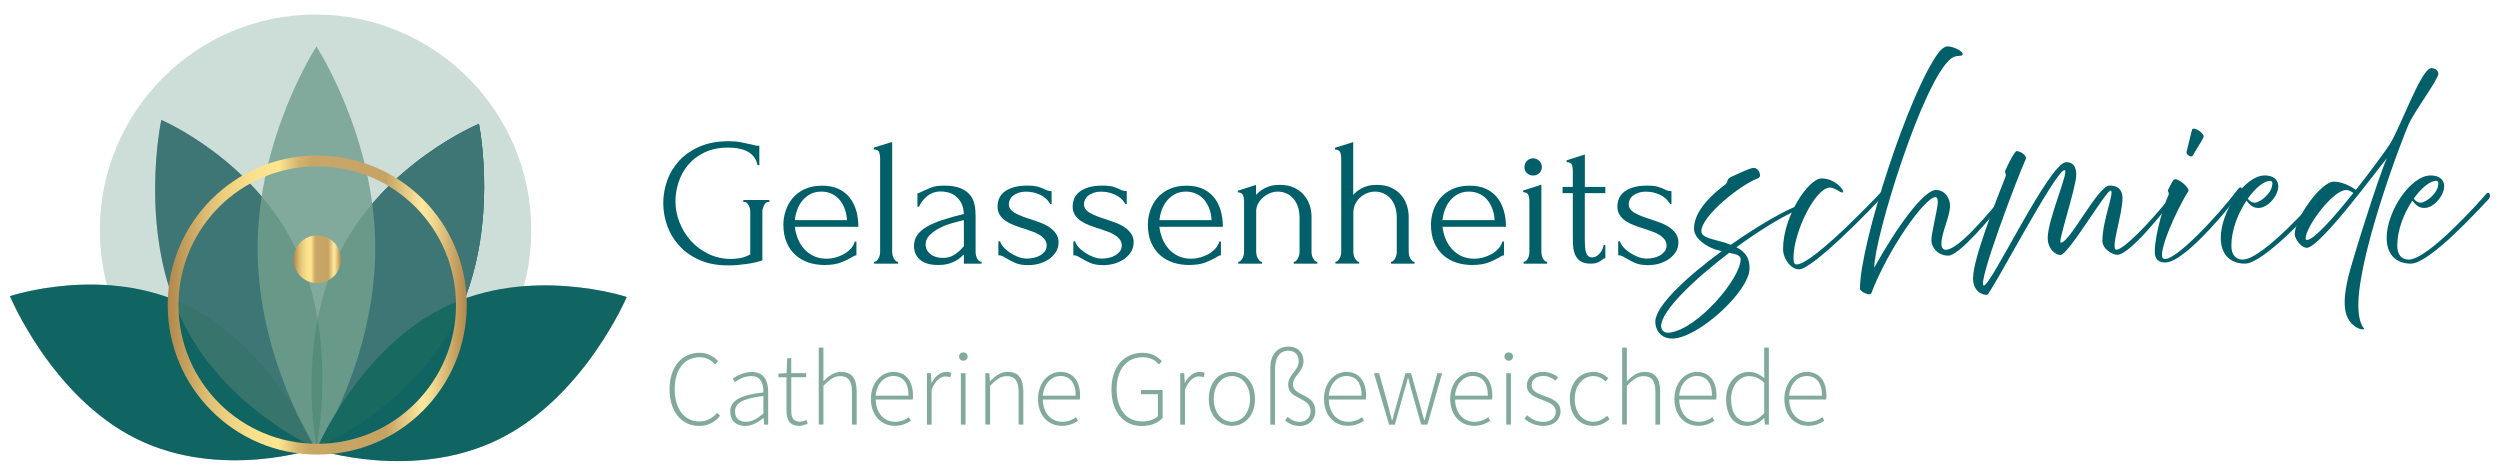 <svg xmlns="http://www.w3.org/2000/svg" xmlns:xlink="http://www.w3.org/1999/xlink" viewBox="0 0 371.34 70.65"><defs><style>      .cls-1, .cls-2 {        fill: none;      }      .cls-3 {        fill: #467881;      }      .cls-4 {        opacity: .35;      }      .cls-4, .cls-5, .cls-6 {        fill: #2d715a;      }      .cls-4, .cls-7 {        mix-blend-mode: multiply;      }      .cls-2 {        stroke: url(#Neues_Verlaufsfeld_1-2);        stroke-miterlimit: 10;        stroke-width: 1.6px;      }      .cls-8 {        isolation: isolate;      }      .cls-9, .cls-7 {        fill: #015f69;      }      .cls-10 {        fill: #81aa9c;      }      .cls-5 {        opacity: .3;      }      .cls-6 {        opacity: .31;      }      .cls-11 {        fill: url(#Neues_Verlaufsfeld_1);      }      .cls-12 {        fill: #cdddd7;      }    </style><linearGradient id="Neues_Verlaufsfeld_1" data-name="Neues Verlaufsfeld 1" x1="43.59" y1="38.51" x2="50.66" y2="38.51" gradientUnits="userSpaceOnUse"><stop offset="0" stop-color="#b1884c"></stop><stop offset=".06" stop-color="#c49f5d"></stop><stop offset=".13" stop-color="#ddbd73"></stop><stop offset=".21" stop-color="#efd381"></stop><stop offset=".28" stop-color="#fae08b"></stop><stop offset=".37" stop-color="#ffe68f"></stop><stop offset=".39" stop-color="#f2d786"></stop><stop offset=".44" stop-color="#d3b36d"></stop><stop offset=".48" stop-color="#c8a766"></stop><stop offset=".73" stop-color="#c6a363"></stop><stop offset=".85" stop-color="#fde89e"></stop><stop offset=".88" stop-color="#f4dd94"></stop><stop offset=".92" stop-color="#dec07c"></stop><stop offset=".98" stop-color="#bb9456"></stop><stop offset="1" stop-color="#b1884c"></stop></linearGradient><linearGradient id="Neues_Verlaufsfeld_1-2" data-name="Neues Verlaufsfeld 1" x1="24.91" y1="45.31" x2="69.34" y2="45.31" xlink:href="#Neues_Verlaufsfeld_1"></linearGradient></defs><g class="cls-8"><g id="Ebene_1" data-name="Ebene 1"><g><g><g><path class="cls-9" d="M245.87,47.8c0-2.36,4.7-6.7,9.88-10.5-.27-.05-.57-.14-.87-.22-1.38-.43-3.26-1.63-3.26-3.12,0-2.8,3.01-5.29,4.45-6.41.35-.24.49-.43.52-.71.03-.22.22-.41.62-.6,1.22-.54,2.69-1.3,3.31-1.3.73,0,1.28,1.3.6,1.55-2.52.9-8.41,5.56-8.41,7.87,0,.95,1.79,1.17,3.31,1.63.38.11.73.24,1.06.38,4.04-2.85,8.17-5.24,10.5-6.03.19-.05.43.46.27.52-2.28.76-6.13,3.09-9.93,5.86,1.49.79,1.95,1.74,1.95,3.15,0,3.42-7.71,10.42-11.48,10.42-1.87,0-2.52-1.47-2.52-2.5ZM247.96,49.41c4.21-.49,10.59-8.06,10.59-10.91,0-.57-.71-.76-1.71-.95-5.24,3.99-10.1,8.63-10.1,10.88,0,.52.38,1.09,1.22.98Z"></path><path class="cls-9" d="M264.85,37c0-4.86,3.77-10.5,5.73-10.5s3.37,1.74,3.18,2.04c-.19.3-1.14-.68-1.93-.68-2.2,0-5.43,6.65-5.43,10.42,0,.81.16,1,.46,1,2.5,0,12.81-10.99,13.3-11.54.14-.05.62.16.43.38-3.18,3.58-11.48,11.89-13.35,11.89-1.25,0-2.39-1.57-2.39-3.01Z"></path><path class="cls-9" d="M276.27,42.89c0-6.73,7.36-29.37,11.7-35.1.43-.57.95-.9,1.28-.9,1.03,0,2.42.81,2.28,1.19-.14.41-.92,0-1.71.6-4.18,3.2-11.43,26.65-11.43,31.08,3.45-6.24,7.41-11.54,9.17-11.54,1.41,0,2.14,1.36,2.09,2.44-.08,1.71-1.28,3.91-1.28,5.54,0,.6.22.9.65.9,1.85,0,6.11-5.05,9.04-8.66.19-.24.68.16.27.68-2.93,3.61-7.38,8.85-8.93,8.85s-2.52-1.19-2.52-2.28.95-4.72.95-5.65c0-.43-.08-.76-.35-.76-1.55,0-7.03,7.71-9.53,14.3-.16.41-1.68-.22-1.68-.71Z"></path><path class="cls-9" d="M293.08,41.21c0-2.66,3.26-11.05,4.83-15.01.05-.14.05-.24,0-.38l-.03-.05c-.05-.11-.08-.27-.03-.41.33-.79,1.33-2.8,1.66-2.9.35-.11,1.66.57,1.38,1.19-1.28,2.82-7.3,18.7-6.22,18.76,1.09.05,9.75-18.32,12.24-18.32,1.33,0,1.49,1.14,1.49,1.87,0,1.87-2.8,10.1-2.31,10.1,1.36,0,5.54-8.5,7.25-8.5s1.93,1.19,1.93,1.85c0,2.52-1.87,7.68-.9,7.68s4.56-3.5,8.17-8.03c.27-.35.68.11.41.38-.27.27-6.35,8.41-8.47,8.41-.65,0-2.2-.84-2.2-2.06,0-3.04,1.9-7.49,1.22-7.49s-6.3,9.58-7.44,9.58c-.73,0-1.9-.87-1.9-2.55,0-2.77,3.29-10.1,2.5-10.07-1.36.03-10.99,18.54-11.51,18.54s-2.09-.3-2.09-2.58Z"></path><path class="cls-9" d="M320.06,37.41c0-2.58,1.44-7.25,2.01-8.36.08-.16.08-.3.05-.43-.03-.16-.19-.22-.08-.43.6-1.19.76-1.49.95-1.55.11-.03.27-.03.43.05.79.3,1.82,1.38,1.63,1.71-1.95,3.07-4.72,9.53-3.69,10.02,1.47.68,8.03-6.3,10.99-10.23.65-.87.81.05.52.38-.3.33-8.01,10.42-11.26,10.42-.79,0-1.55-.33-1.55-1.57ZM324.78,22.56c.11-.38.65-2.69.81-3.28.16-.6,1.96.54,1.71,1.11-.24.57-1.36,2.23-1.57,2.69-.22.43-1.06-.14-.95-.52Z"></path><path class="cls-9" d="M329.86,35.4c0-4.04,3.58-9.34,6.54-9.34,1.3,0,2.01.65,2.01,1.63,0,1.28-1.46,3.2-2.96,3.2-.9,0-1.33-.54-1.76-1.09-1.25,1.85-2.25,4.34-2.25,6.7,0,1.25.57,2.06,1.71,2.06,2.96-.05,10.8-8.93,11.48-9.74.46-.57.84.3.38.76-1.63,1.71-8.79,9.58-11.56,9.58-2.06,0-3.58-1.25-3.58-3.77ZM333.87,29.51c.27.38.7.6,1.03.6.71,0,2.63-1.33,2.63-2.9,0-.19-.08-.35-.33-.35-.92,0-2.2,1.06-3.34,2.66Z"></path><path class="cls-9" d="M349.37,48.13c-1.66-1.6-1.09-4.75-.57-6.98.52-2.23,4.51-14.96,5.73-17.64-1.14,1.33-9.93,13.3-11.89,13.3-.81,0-1.79-1.3-1.79-2.04,0-2.31,3.88-7.79,5.81-7.79,1.25,0,2.55.71,3.28,1.22,2.23-2.82,4.26-5.62,4.97-6.68,1.6-2.42,4.7-11.4,6.24-11.4.49,0,1.03.3,1.03.84,0,.81-3.34,5.29-4.29,7.25-.95,1.95-8.22,21.09-7.55,28.15.14,1.44.54,2.14.73,2.33.35.35-.71.41-1.71-.57ZM342.67,35.64c1.03,0,4.07-3.45,6.89-6.98-.35-.22-.6-.43-1.09-.43-1.98,0-6,5.48-6,7.17,0,.16.08.24.19.24Z"></path><path class="cls-9" d="M354.5,35.4c0-4.04,3.58-9.34,6.54-9.34,1.3,0,2.01.65,2.01,1.63,0,1.28-1.47,3.2-2.96,3.2-.9,0-1.33-.54-1.76-1.09-1.25,1.85-2.25,4.34-2.25,6.7,0,1.25.57,2.06,1.71,2.06,2.96-.05,10.8-8.93,11.48-9.74.46-.57.84.3.38.76-1.63,1.71-8.79,9.58-11.56,9.58-2.06,0-3.58-1.25-3.58-3.77ZM358.52,29.51c.27.38.71.6,1.03.6.71,0,2.63-1.33,2.63-2.9,0-.19-.08-.35-.33-.35-.92,0-2.2,1.06-3.34,2.66Z"></path></g><g><path class="cls-9" d="M110.4,29.71h3.88v.27h-.14c-.14,0-.27.05-.38.15-.11.1-.2.22-.27.37-.07.14-.13.3-.18.46-.05.16-.07.31-.07.43v7.27c-.33.13-.7.24-1.11.33-.42.09-.85.17-1.3.23-.45.06-.91.11-1.38.15-.47.04-.9.05-1.3.05-1.63,0-3.05-.27-4.26-.81-1.21-.54-2.22-1.25-3.01-2.13-.8-.88-1.39-1.87-1.78-2.97s-.58-2.22-.58-3.34.19-2.24.58-3.34.99-2.09,1.79-2.96,1.82-1.57,3.04-2.1c1.22-.53,2.67-.8,4.36-.8.63,0,1.22.05,1.76.16s1.02.21,1.44.3c.23.05.44.1.61.15.17.05.32.07.45.07h.24v2.88h-.27c-.11-.56-.32-1.01-.64-1.36-.32-.34-.68-.61-1.1-.79-.42-.18-.85-.3-1.32-.37-.46-.06-.89-.09-1.29-.09-1.36,0-2.53.24-3.53.72-.99.48-1.81,1.1-2.44,1.86s-1.1,1.61-1.41,2.57c-.31.95-.46,1.9-.46,2.84,0,1.05.2,2.09.6,3.11.4,1.02.96,1.94,1.68,2.74.72.81,1.6,1.46,2.62,1.95,1.02.5,2.16.75,3.41.75.34,0,.77-.04,1.28-.12.51-.08,1.01-.27,1.52-.56v-6.38c0-.13-.02-.27-.05-.43-.04-.16-.1-.32-.18-.46-.08-.14-.18-.27-.28-.37-.11-.1-.24-.15-.38-.15h-.14v-.27Z"></path><path class="cls-9" d="M118.06,33.67c.07.63.23,1.24.46,1.81.23.57.55,1.07.94,1.51.39.43.86.78,1.42,1.05.56.26,1.21.39,1.96.39.4,0,.82-.06,1.26-.18s.86-.29,1.24-.5c.38-.22.72-.48,1.02-.8.3-.32.5-.67.61-1.07h.24v2.04c-.11,0-.23.04-.37.11-.14.07-.29.16-.47.27-.36.22-.85.45-1.47.69-.62.24-1.43.37-2.44.37-.81,0-1.59-.12-2.32-.35-.73-.24-1.38-.6-1.94-1.09-.56-.49-1.01-1.11-1.34-1.87s-.5-1.66-.5-2.71c0-.67.11-1.35.34-2.04.23-.69.57-1.31,1.03-1.86.46-.55,1.05-1,1.78-1.34.72-.34,1.59-.52,2.61-.52.9,0,1.7.15,2.38.46.68.31,1.24.73,1.68,1.28.44.54.77,1.19.99,1.93.22.74.33,1.56.33,2.44h-9.42ZM121.99,28.46c-.63,0-1.18.13-1.64.38-.46.25-.85.58-1.18.98s-.58.85-.76,1.36c-.18.51-.3,1.01-.35,1.52h7.74c-.02-.52-.11-1.04-.28-1.55-.17-.51-.41-.96-.72-1.36-.31-.4-.7-.72-1.17-.96-.47-.24-1.01-.37-1.63-.37Z"></path><path class="cls-9" d="M129.84,39.16v-.27c.14,0,.27-.05.38-.16.11-.11.2-.23.28-.38.08-.14.14-.3.18-.48.04-.17.05-.33.05-.48v-13.9c0-.31-.05-.6-.14-.87-.09-.27-.36-.42-.81-.43v-.27l2.74-.84v16.31c0,.14.02.3.05.48.04.17.1.33.18.48.08.14.17.27.27.38.1.11.22.16.37.16v.27h-3.56Z"></path><path class="cls-9" d="M143.17,39.16v-1.38l-.14.14c-.45.45-.97.81-1.56,1.06-.59.25-1.3.38-2.13.38-.63,0-1.18-.07-1.63-.22-.45-.14-.82-.35-1.11-.61-.29-.26-.5-.57-.64-.91-.14-.34-.2-.71-.2-1.09,0-.62.17-1.16.5-1.63.33-.47.82-.89,1.45-1.25.63-.36,1.41-.69,2.32-.99s1.96-.59,3.14-.88c-.04-.71-.18-1.28-.43-1.71-.25-.43-.55-.77-.9-1.02s-.71-.41-1.09-.49c-.38-.08-.71-.12-.98-.12-.47,0-.88.07-1.24.22s-.66.33-.92.56c-.26.23-.48.47-.67.73s-.33.51-.43.75h-.24v-1.98c.14-.02.28-.06.41-.14.13-.07.28-.14.46-.22.27-.11.64-.27,1.11-.48.47-.21,1.13-.31,1.98-.31.99,0,1.8.13,2.42.38.62.25,1.09.59,1.43,1,.33.42.56.89.67,1.43.11.53.16,1.08.16,1.64v5.37c0,.36.08.7.24,1.02.16.32.38.48.65.48v.27h-2.63ZM143.17,36.58v-3.88l-.27.05c-.43.11-.96.25-1.59.43-.62.18-1.22.42-1.78.71-.56.29-1.04.63-1.44,1.03-.4.4-.6.86-.6,1.38,0,.58.23,1.06.71,1.44.47.38,1.09.57,1.85.57.6,0,1.12-.13,1.57-.39.45-.26.87-.6,1.25-1.02l.3-.33Z"></path><path class="cls-9" d="M157.23,36.06c0,.47-.12.91-.35,1.3s-.56.75-.96,1.05c-.41.3-.88.53-1.42.71-.54.17-1.13.26-1.76.26-.78,0-1.41-.1-1.9-.31-.49-.21-.9-.42-1.25-.64-.24-.14-.45-.27-.65-.37-.2-.1-.42-.15-.65-.15v-2.06h.27c.05.25.21.53.47.83.26.3.58.57.95.83.37.25.78.47,1.22.64.44.17.89.26,1.34.26.33,0,.66-.04,1-.11.34-.07.66-.19.94-.35.28-.16.52-.37.71-.61.19-.24.28-.54.28-.88s-.1-.64-.3-.9c-.2-.25-.45-.48-.76-.67-.31-.19-.66-.36-1.06-.5-.4-.14-.8-.28-1.19-.41-.47-.14-.95-.31-1.43-.49-.48-.18-.91-.39-1.29-.64s-.69-.54-.92-.9-.35-.77-.35-1.26c0-.42.08-.81.23-1.19.15-.38.41-.71.76-.99.35-.28.81-.51,1.37-.68.56-.17,1.24-.26,2.04-.26.71,0,1.25.06,1.64.18.39.12.71.24.96.37.16.09.33.16.49.2.16.05.34.07.54.07v1.9h-.22c-.33-.6-.82-1.05-1.49-1.36-.67-.31-1.36-.46-2.06-.46-.45,0-.84.06-1.17.18-.33.12-.59.26-.8.43-.21.17-.36.37-.46.58-.1.22-.15.43-.15.65,0,.31.09.57.26.79.17.22.41.41.71.57.3.16.63.32,1,.46.37.14.76.28,1.18.41.51.16,1.01.34,1.52.53.51.19.96.42,1.36.69.4.27.72.59.98.96.25.37.38.82.38,1.34Z"></path><path class="cls-9" d="M168.38,36.06c0,.47-.12.91-.35,1.3s-.56.75-.96,1.05c-.41.3-.88.53-1.43.71-.54.17-1.13.26-1.76.26-.78,0-1.41-.1-1.9-.31-.49-.21-.91-.42-1.25-.64-.24-.14-.45-.27-.65-.37-.2-.1-.42-.15-.65-.15v-2.06h.27c.05.25.21.53.48.83.26.3.58.57.95.83.37.25.78.47,1.22.64.44.17.89.26,1.34.26.33,0,.66-.04,1-.11.34-.07.66-.19.94-.35.28-.16.52-.37.71-.61s.28-.54.28-.88-.1-.64-.3-.9c-.2-.25-.45-.48-.76-.67-.31-.19-.66-.36-1.06-.5-.4-.14-.8-.28-1.19-.41-.47-.14-.95-.31-1.42-.49-.48-.18-.91-.39-1.29-.64-.38-.24-.69-.54-.92-.9s-.35-.77-.35-1.26c0-.42.08-.81.23-1.19.15-.38.41-.71.76-.99.35-.28.81-.51,1.37-.68s1.24-.26,2.04-.26c.71,0,1.25.06,1.64.18.39.12.71.24.96.37.16.09.33.16.49.2.16.05.34.07.54.07v1.9h-.22c-.33-.6-.82-1.05-1.49-1.36-.67-.31-1.36-.46-2.06-.46-.45,0-.84.06-1.17.18s-.59.26-.8.43c-.21.17-.36.37-.46.58-.1.22-.15.43-.15.65,0,.31.09.57.26.79s.41.41.71.57c.3.16.63.32,1,.46.37.14.76.28,1.18.41.51.16,1.01.34,1.52.53.51.19.96.42,1.36.69.4.27.72.59.98.96.25.37.38.82.38,1.34Z"></path><path class="cls-9" d="M172.21,33.67c.07.63.23,1.24.46,1.81s.55,1.07.94,1.51c.39.43.86.78,1.42,1.05.56.26,1.21.39,1.95.39.4,0,.82-.06,1.26-.18.44-.12.85-.29,1.24-.5s.72-.48,1.02-.8c.3-.32.5-.67.61-1.07h.24v2.04c-.11,0-.23.04-.37.11-.14.07-.29.16-.47.27-.36.22-.85.45-1.47.69-.62.24-1.43.37-2.44.37-.81,0-1.59-.12-2.32-.35-.73-.24-1.38-.6-1.94-1.09-.56-.49-1.01-1.11-1.34-1.87-.34-.76-.5-1.66-.5-2.71,0-.67.11-1.35.34-2.04s.57-1.31,1.03-1.86c.46-.55,1.05-1,1.78-1.34.72-.34,1.59-.52,2.61-.52.91,0,1.7.15,2.38.46.68.31,1.24.73,1.68,1.28.44.54.77,1.19.99,1.93.22.74.33,1.56.33,2.44h-9.42ZM176.15,28.46c-.63,0-1.18.13-1.64.38-.46.25-.85.58-1.18.98-.33.4-.58.85-.76,1.36-.18.51-.3,1.01-.35,1.52h7.74c-.02-.52-.11-1.04-.28-1.55-.17-.51-.41-.96-.72-1.36-.31-.4-.7-.72-1.17-.96-.47-.24-1.01-.37-1.63-.37Z"></path><path class="cls-9" d="M194.8,37.39c0,.14.02.3.05.48.04.17.1.33.18.48.08.14.17.27.27.38.1.11.22.16.37.16v.27h-3.5v-.27c.13,0,.24-.05.35-.16.11-.11.2-.23.28-.38.08-.14.14-.3.18-.48.04-.17.05-.33.05-.48v-5.05c0-.65-.09-1.22-.27-1.71-.18-.49-.43-.9-.73-1.22-.31-.33-.66-.57-1.04-.72-.39-.15-.78-.23-1.18-.23s-.79.08-1.18.24c-.39.16-.73.38-1.03.64-.3.26-.54.57-.73.92s-.28.72-.28,1.1v6.03c0,.14.02.3.05.48.04.17.1.33.18.48.08.14.17.27.27.38.1.11.22.16.37.16v.27h-3.53v-.27c.13,0,.24-.05.35-.16.11-.11.2-.23.28-.38.08-.14.14-.3.18-.48.04-.17.05-.33.05-.48v-7.49c0-.31-.05-.6-.14-.88-.09-.28-.35-.43-.79-.45v-.24l2.71-.87v1.49c.13-.14.29-.3.49-.47.2-.17.44-.33.72-.49.28-.15.61-.28.98-.38.37-.1.81-.15,1.32-.15.85,0,1.57.14,2.17.43s1.09.66,1.47,1.13.66.97.83,1.52c.17.55.26,1.09.26,1.62v5.24Z"></path><path class="cls-9" d="M209.24,37.39c0,.14.02.3.05.48.04.17.09.33.18.48.08.14.17.27.27.38.1.11.22.16.37.16v.27h-3.5v-.27c.13,0,.24-.05.35-.16.11-.11.2-.23.28-.38.08-.14.14-.3.18-.48.04-.17.05-.33.05-.48v-5.05c0-.65-.09-1.22-.27-1.71-.18-.49-.42-.9-.73-1.22-.31-.33-.66-.57-1.05-.72-.39-.15-.78-.23-1.18-.23s-.79.08-1.18.23c-.39.15-.73.37-1.03.64-.3.27-.54.6-.73.99-.19.39-.28.82-.28,1.29v5.78c0,.14.02.3.05.48.04.17.1.33.18.48.08.14.17.27.27.38.1.11.22.16.37.16v.27h-3.53v-.27c.13,0,.24-.05.35-.16.11-.11.2-.23.28-.38.08-.14.14-.3.18-.48.04-.17.05-.33.05-.48v-13.87c0-.31-.05-.6-.14-.87-.09-.27-.35-.42-.79-.43v-.27l2.71-.84v7.84c.13-.14.29-.3.49-.47s.44-.33.72-.49c.28-.15.61-.28.98-.38.37-.1.81-.15,1.32-.15.85,0,1.57.14,2.17.43s1.09.66,1.47,1.13c.38.46.66.97.83,1.52.17.55.26,1.09.26,1.62v5.24Z"></path><path class="cls-9" d="M214.26,33.67c.07.63.23,1.24.46,1.81s.55,1.07.94,1.51c.39.43.86.78,1.42,1.05.56.26,1.21.39,1.95.39.4,0,.82-.06,1.26-.18.44-.12.85-.29,1.24-.5s.72-.48,1.02-.8c.3-.32.5-.67.61-1.07h.24v2.04c-.11,0-.23.04-.37.11-.14.07-.29.16-.47.27-.36.22-.85.45-1.47.69-.62.24-1.43.37-2.44.37-.81,0-1.59-.12-2.32-.35-.73-.24-1.38-.6-1.94-1.09-.56-.49-1.01-1.11-1.34-1.87-.34-.76-.5-1.66-.5-2.71,0-.67.11-1.35.34-2.04s.57-1.31,1.03-1.86c.46-.55,1.05-1,1.78-1.34.72-.34,1.59-.52,2.61-.52.91,0,1.7.15,2.38.46.68.31,1.24.73,1.68,1.28.44.54.77,1.19.99,1.93.22.74.33,1.56.33,2.44h-9.42ZM218.19,28.46c-.63,0-1.18.13-1.64.38-.46.25-.85.58-1.18.98-.33.4-.58.85-.76,1.36-.18.51-.3,1.01-.35,1.52h7.74c-.02-.52-.11-1.04-.28-1.55-.17-.51-.41-.96-.72-1.36-.31-.4-.7-.72-1.17-.96-.47-.24-1.01-.37-1.63-.37Z"></path><path class="cls-9" d="M226.31,39.16v-.27c.14,0,.27-.05.38-.16.11-.11.2-.23.27-.38.07-.14.13-.3.16-.48.04-.17.05-.33.05-.48v-7.52c0-.31-.05-.6-.14-.88-.09-.28-.35-.43-.79-.45v-.24l2.71-.87v9.96c0,.14.02.3.05.48.04.17.09.33.16.48.07.14.16.27.27.38.11.11.23.16.38.16v.27h-3.53ZM226.44,24.82c0-.36.12-.67.37-.92s.55-.38.91-.38.67.13.92.38c.25.25.38.56.38.92s-.13.66-.38.9c-.25.24-.56.35-.92.35s-.66-.12-.91-.35-.37-.53-.37-.9Z"></path><path class="cls-9" d="M235.4,28.68v6.54c0,.47,0,.9.03,1.28.02.38.06.7.14.95.07.25.18.45.33.58.14.14.34.2.6.2.38,0,.74-.18,1.07-.54.33-.36.55-.8.64-1.3h.24v1.98c-.16,0-.3.05-.41.16-.14.13-.35.26-.61.41-.26.14-.66.22-1.18.22-.65,0-1.16-.13-1.52-.38-.36-.25-.62-.59-.79-1s-.26-.88-.28-1.38c-.03-.51-.04-1.02-.04-1.55v-6.16h-1.52v-.92h1.52v-2.42c0-.31-.04-.59-.12-.85-.08-.26-.35-.4-.8-.42v-.27l2.71-.87v4.83h3.04v.92h-3.04Z"></path><path class="cls-9" d="M249.3,36.06c0,.47-.12.91-.35,1.3s-.56.75-.96,1.05c-.41.3-.88.53-1.42.71-.54.17-1.13.26-1.76.26-.78,0-1.41-.1-1.9-.31-.49-.21-.9-.42-1.25-.64-.24-.14-.45-.27-.65-.37-.2-.1-.42-.15-.65-.15v-2.06h.27c.05.25.21.53.47.83.26.3.58.57.95.83.37.25.78.47,1.22.64.44.17.89.26,1.34.26.33,0,.66-.04,1-.11.34-.07.66-.19.94-.35.28-.16.52-.37.71-.61.19-.24.28-.54.28-.88s-.1-.64-.3-.9c-.2-.25-.45-.48-.76-.67-.31-.19-.66-.36-1.06-.5-.4-.14-.8-.28-1.19-.41-.47-.14-.95-.31-1.43-.49-.48-.18-.91-.39-1.29-.64s-.69-.54-.92-.9-.35-.77-.35-1.26c0-.42.08-.81.23-1.19.15-.38.41-.71.76-.99.35-.28.81-.51,1.37-.68.56-.17,1.24-.26,2.04-.26.71,0,1.25.06,1.64.18.39.12.71.24.96.37.16.09.33.16.49.2.16.05.34.07.54.07v1.9h-.22c-.33-.6-.82-1.05-1.49-1.36-.67-.31-1.36-.46-2.06-.46-.45,0-.84.06-1.17.18-.33.12-.59.26-.8.43-.21.17-.36.37-.46.58-.1.22-.15.43-.15.65,0,.31.09.57.26.79.17.22.41.41.71.57.3.16.63.32,1,.46.37.14.76.28,1.18.41.51.16,1.01.34,1.52.53.51.19.96.42,1.36.69.4.27.72.59.98.96.25.37.38.82.38,1.34Z"></path></g></g><g><circle class="cls-12" cx="46.87" cy="34.2" r="32.04"></circle><path class="cls-9" d="M20.17,65.13c12.51,6.26,26.61,1.52,26.61,1.52,0,0-6.18-14.89-18.69-21.14-12.51-6.26-26.61-1.52-26.61-1.52,0,0,6.18,14.89,18.69,21.14Z"></path><path class="cls-3" d="M26.89,47.24c6.35,13.46,20.08,19.32,20.08,19.32,0,0,3.42-15.97-2.93-29.43-6.35-13.46-20.08-19.32-20.08-19.32,0,0-3.42,15.97,2.93,29.43Z"></path><path class="cls-7" d="M50.48,37.49c-6.65,13.29-3.43,29.02-3.43,29.02,0,0,14.01-5.81,20.66-19.1,6.65-13.29,3.43-29.02,3.43-29.02,0,0-14.01,5.81-20.66,19.1Z"></path><path class="cls-3" d="M50.48,37.49c-6.65,13.29-3.43,29.02-3.43,29.02,0,0,14.01-5.81,20.66-19.1,6.65-13.29,3.43-29.02,3.43-29.02,0,0-14.01,5.81-20.66,19.1Z"></path><path class="cls-10" d="M55.74,36.87c0,16.55-8.74,29.96-8.74,29.96,0,0-8.74-13.42-8.74-29.96s8.74-29.96,8.74-29.96c0,0,8.74,13.42,8.74,29.96Z"></path><path class="cls-9" d="M74.08,65.25c-12.73,6.26-27.07,1.52-27.07,1.52,0,0,6.29-14.89,19.01-21.14,12.73-6.26,27.07-1.52,27.07-1.52,0,0-6.29,14.89-19.01,21.14Z"></path><path class="cls-6" d="M26.89,47.24c6.35,13.46,20.08,19.32,20.08,19.32,0,0,3.42-15.97-2.93-29.43-6.35-13.46-20.08-19.32-20.08-19.32,0,0-3.42,15.97,2.93,29.43Z"></path><path class="cls-4" d="M74.08,65.25c-12.73,6.26-27.07,1.52-27.07,1.52,0,0,6.29-14.89,19.01-21.14,12.73-6.26,27.07-1.52,27.07-1.52,0,0-6.29,14.89-19.01,21.14Z"></path><circle class="cls-1" cx="42.9" cy="40.66" r="4.45"></circle><path class="cls-4" d="M20.17,65.13c12.51,6.26,26.61,1.52,26.61,1.52,0,0-6.18-14.89-18.69-21.14-12.51-6.26-26.61-1.52-26.61-1.52,0,0,6.18,14.89,18.69,21.14Z"></path><path class="cls-5" d="M50.48,37.49c-6.65,13.29-3.43,29.02-3.43,29.02,0,0,14.01-5.81,20.66-19.1,6.65-13.29,3.43-29.02,3.43-29.02,0,0-14.01,5.81-20.66,19.1Z"></path><circle class="cls-11" cx="47.12" cy="38.51" r="3.54"></circle><circle class="cls-2" cx="47.12" cy="45.31" r="21.41"></circle></g><g><path class="cls-10" d="M99.45,57.81c0-3.32,1.81-5.41,4.48-5.41,1.22,0,2.17.61,2.73,1.25l-.43.49c-.57-.65-1.33-1.08-2.29-1.08-2.3,0-3.72,1.83-3.72,4.74s1.41,4.8,3.66,4.8c1.08,0,1.89-.44,2.65-1.29l.43.46c-.8.93-1.75,1.5-3.12,1.5-2.58,0-4.39-2.12-4.39-5.45Z"></path><path class="cls-10" d="M108.46,61.17c0-1.7,1.53-2.51,4.93-2.88.02-1.17-.3-2.43-1.8-2.43-1.03,0-1.92.51-2.43.9l-.32-.52c.54-.38,1.6-.99,2.84-.99,1.81,0,2.42,1.31,2.42,2.95v4.88h-.59l-.08-.99h-.03c-.78.63-1.71,1.18-2.71,1.18-1.21,0-2.21-.66-2.21-2.09ZM113.39,61.42v-2.6c-3.14.36-4.21,1.09-4.21,2.31,0,1.1.74,1.52,1.62,1.52s1.64-.42,2.59-1.23Z"></path><path class="cls-10" d="M116.82,60.96v-4.92h-1.19v-.55l1.21-.07.09-2.21h.6v2.21h2.21v.61h-2.21v4.97c0,.98.24,1.63,1.3,1.63.28,0,.68-.12.96-.24l.18.57c-.44.16-.93.29-1.25.29-1.47,0-1.9-.93-1.9-2.3Z"></path><path class="cls-10" d="M121.61,51.63h.7v5c.79-.79,1.58-1.39,2.63-1.39,1.58,0,2.31.96,2.31,2.93v4.9h-.7v-4.81c0-1.62-.51-2.39-1.74-2.39-.91,0-1.57.48-2.5,1.43v5.76h-.7v-11.44Z"></path><path class="cls-10" d="M129.36,59.26c0-2.49,1.62-4.02,3.33-4.02,1.81,0,2.92,1.29,2.92,3.53,0,.19,0,.38-.04.57h-5.49c.03,1.93,1.15,3.31,2.88,3.31.83,0,1.48-.27,2.05-.68l.29.53c-.6.38-1.29.75-2.41.75-1.95,0-3.53-1.5-3.53-4ZM134.95,58.77c0-1.95-.88-2.92-2.26-2.92-1.29,0-2.46,1.09-2.62,2.92h4.87Z"></path><path class="cls-10" d="M137.68,55.43h.59l.08,1.43h.03c.52-.94,1.26-1.62,2.17-1.62.28,0,.51.03.76.16l-.16.64c-.26-.09-.4-.13-.69-.13-.69,0-1.5.52-2.08,1.97v5.2h-.7v-7.64Z"></path><path class="cls-10" d="M142.45,52.96c0-.39.29-.62.64-.62s.64.23.64.62c0,.37-.29.62-.64.62s-.64-.26-.64-.62ZM142.72,55.43h.7v7.64h-.7v-7.64Z"></path><path class="cls-10" d="M146.36,55.43h.59l.08,1.18h.03c.78-.78,1.57-1.37,2.63-1.37,1.58,0,2.31.96,2.31,2.93v4.9h-.7v-4.81c0-1.62-.51-2.39-1.74-2.39-.91,0-1.57.48-2.5,1.43v5.76h-.7v-7.64Z"></path><path class="cls-10" d="M154.18,59.26c0-2.49,1.62-4.02,3.33-4.02,1.81,0,2.92,1.29,2.92,3.53,0,.19,0,.38-.04.57h-5.49c.03,1.93,1.15,3.31,2.88,3.31.83,0,1.48-.27,2.05-.68l.29.53c-.6.38-1.29.75-2.41.75-1.95,0-3.53-1.5-3.53-4ZM159.78,58.77c0-1.95-.88-2.92-2.26-2.92-1.29,0-2.46,1.09-2.62,2.92h4.87Z"></path><path class="cls-10" d="M165.09,57.81c0-3.32,1.87-5.41,4.64-5.41,1.41,0,2.3.66,2.86,1.25l-.43.49c-.54-.59-1.28-1.08-2.42-1.08-2.4,0-3.88,1.83-3.88,4.74s1.4,4.8,3.79,4.8c.95,0,1.84-.29,2.34-.79v-3.26h-2.5v-.62h3.2v4.16c-.65.7-1.72,1.19-3.1,1.19-2.69,0-4.5-2.12-4.5-5.45Z"></path><path class="cls-10" d="M175.31,55.43h.59l.08,1.43h.03c.52-.94,1.26-1.62,2.17-1.62.28,0,.51.03.76.16l-.16.64c-.26-.09-.4-.13-.69-.13-.69,0-1.5.52-2.08,1.97v5.2h-.7v-7.64Z"></path><path class="cls-10" d="M179.55,59.26c0-2.56,1.59-4.02,3.43-4.02s3.43,1.47,3.43,4.02-1.59,4-3.43,4-3.43-1.47-3.43-4ZM185.67,59.26c0-2.01-1.15-3.4-2.69-3.4s-2.69,1.39-2.69,3.4,1.15,3.38,2.69,3.38,2.69-1.36,2.69-3.38Z"></path><path class="cls-10" d="M190.9,62.45l.35-.53c.59.5,1.13.74,1.8.74,1.07,0,1.62-.77,1.62-1.57,0-2.21-3.33-1.65-3.33-3.95,0-1.55,1.56-2.05,1.56-3.47,0-.91-.52-1.58-1.52-1.58-1.21,0-1.99.87-1.99,2.76v8.23h-.7v-8.46c0-1.95,1.07-3.14,2.72-3.14,1.38,0,2.21.94,2.21,2.14,0,1.64-1.57,2.2-1.57,3.47,0,1.83,3.33,1.3,3.33,3.97,0,1.27-.96,2.22-2.31,2.22-.84,0-1.57-.31-2.16-.81Z"></path><path class="cls-10" d="M196.66,59.26c0-2.49,1.62-4.02,3.33-4.02,1.81,0,2.92,1.29,2.92,3.53,0,.19,0,.38-.04.57h-5.49c.03,1.93,1.15,3.31,2.88,3.31.83,0,1.48-.27,2.05-.68l.29.53c-.6.38-1.29.75-2.41.75-1.95,0-3.53-1.5-3.53-4ZM202.25,58.77c0-1.95-.88-2.92-2.26-2.92-1.29,0-2.46,1.09-2.62,2.92h4.87Z"></path><path class="cls-10" d="M204.09,55.43h.76l1.38,4.94c.18.71.36,1.36.52,2.05h.06c.18-.68.37-1.34.56-2.05l1.39-4.94h.83l1.39,4.94c.19.71.38,1.36.56,2.05h.06c.18-.68.36-1.34.55-2.05l1.35-4.94h.71l-2.19,7.64h-.92l-1.35-4.74c-.21-.73-.37-1.43-.58-2.18h-.06c-.18.75-.37,1.48-.61,2.21l-1.31,4.72h-.86l-2.25-7.64Z"></path><path class="cls-10" d="M215.41,59.26c0-2.49,1.62-4.02,3.33-4.02,1.81,0,2.92,1.29,2.92,3.53,0,.19,0,.38-.04.57h-5.49c.03,1.93,1.15,3.31,2.88,3.31.83,0,1.48-.27,2.05-.68l.29.53c-.6.38-1.29.75-2.41.75-1.95,0-3.53-1.5-3.53-4ZM221,58.77c0-1.95-.88-2.92-2.26-2.92-1.29,0-2.46,1.09-2.62,2.92h4.87Z"></path><path class="cls-10" d="M223.46,52.96c0-.39.29-.62.64-.62s.64.23.64.62c0,.37-.29.62-.64.62s-.64-.26-.64-.62ZM223.73,55.43h.7v7.64h-.7v-7.64Z"></path><path class="cls-10" d="M226.42,62.2l.41-.51c.65.54,1.34.97,2.43.97,1.2,0,1.83-.7,1.83-1.51,0-.96-.99-1.38-1.87-1.7-1.15-.41-2.43-.88-2.43-2.18,0-1.1.87-2.03,2.46-2.03.82,0,1.63.34,2.18.79l-.38.51c-.52-.38-1.06-.7-1.82-.7-1.19,0-1.73.69-1.73,1.39,0,.87.9,1.2,1.81,1.55,1.18.45,2.49.84,2.49,2.33,0,1.15-.92,2.15-2.57,2.15-1.13,0-2.12-.47-2.8-1.06Z"></path><path class="cls-10" d="M233.17,59.26c0-2.56,1.63-4.02,3.49-4.02,1.04,0,1.72.46,2.24.94l-.41.49c-.49-.46-1.06-.81-1.81-.81-1.56,0-2.77,1.39-2.77,3.4s1.1,3.38,2.76,3.38c.82,0,1.52-.39,2.05-.88l.36.49c-.65.59-1.47,1.01-2.44,1.01-1.97,0-3.46-1.47-3.46-4Z"></path><path class="cls-10" d="M240.95,51.63h.7v5c.79-.79,1.58-1.39,2.63-1.39,1.58,0,2.31.96,2.31,2.93v4.9h-.7v-4.81c0-1.62-.51-2.39-1.74-2.39-.91,0-1.57.48-2.5,1.43v5.76h-.7v-11.44Z"></path><path class="cls-10" d="M248.71,59.26c0-2.49,1.62-4.02,3.33-4.02,1.81,0,2.92,1.29,2.92,3.53,0,.19,0,.38-.04.57h-5.49c.03,1.93,1.15,3.31,2.88,3.31.83,0,1.48-.27,2.05-.68l.29.53c-.6.38-1.29.75-2.41.75-1.95,0-3.53-1.5-3.53-4ZM254.3,58.77c0-1.95-.88-2.92-2.26-2.92-1.29,0-2.46,1.09-2.62,2.92h4.87Z"></path><path class="cls-10" d="M256.39,59.26c0-2.47,1.57-4.02,3.39-4.02.92,0,1.54.35,2.3.94l-.04-1.4v-3.15h.7v11.44h-.59l-.08-.99h-.03c-.63.63-1.48,1.18-2.49,1.18-1.91,0-3.16-1.42-3.16-4ZM262.05,61.38v-4.53c-.8-.72-1.48-.98-2.23-.98-1.52,0-2.69,1.48-2.69,3.4,0,2.03.9,3.38,2.52,3.38.84,0,1.59-.44,2.39-1.26Z"></path><path class="cls-10" d="M265.04,59.26c0-2.49,1.62-4.02,3.33-4.02,1.81,0,2.92,1.29,2.92,3.53,0,.19,0,.38-.04.57h-5.49c.03,1.93,1.15,3.31,2.88,3.31.83,0,1.48-.27,2.05-.68l.29.53c-.6.38-1.29.75-2.41.75-1.95,0-3.53-1.5-3.53-4ZM270.63,58.77c0-1.95-.88-2.92-2.26-2.92-1.29,0-2.46,1.09-2.62,2.92h4.87Z"></path></g></g></g></g></svg>